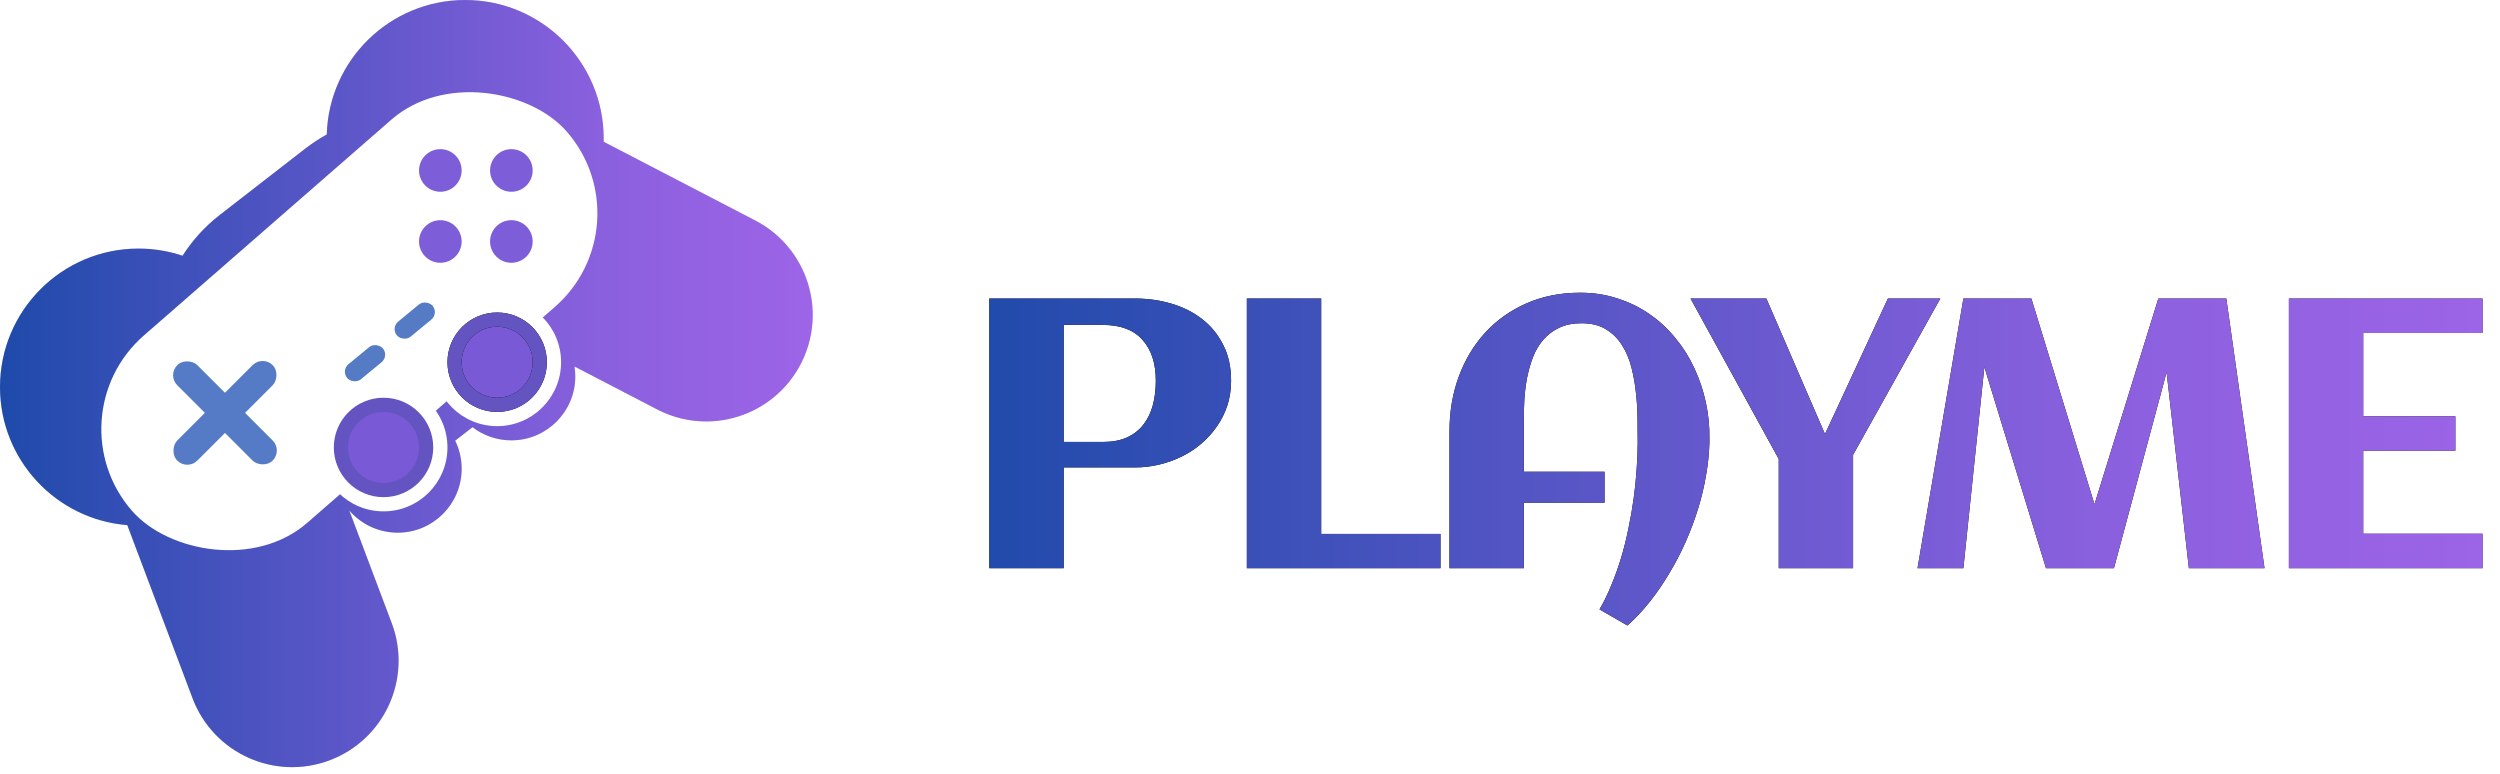 <svg width="352" height="109" viewBox="0 0 352 109" fill="none" xmlns="http://www.w3.org/2000/svg">
    <path d="M149.766 80H139.298V42.031H159.812C161.587 42.031 163.283 42.269 164.9 42.743C166.535 43.218 167.977 43.938 169.225 44.905C170.473 45.855 171.466 47.059 172.204 48.518C172.96 49.959 173.338 51.655 173.338 53.606C173.338 54.837 173.162 55.997 172.811 57.087C172.459 58.159 171.967 59.144 171.334 60.04C170.719 60.937 169.989 61.745 169.146 62.466C168.302 63.187 167.379 63.793 166.377 64.285C165.375 64.777 164.312 65.155 163.187 65.419C162.079 65.683 160.954 65.814 159.812 65.814H149.766V80ZM162.738 53.606C162.738 51.163 162.114 49.247 160.866 47.858C159.636 46.452 157.772 45.749 155.276 45.749H149.766V62.228H155.276C156.612 62.228 157.746 62.018 158.678 61.596C159.627 61.156 160.4 60.55 160.998 59.776C161.596 59.003 162.035 58.098 162.316 57.06C162.598 56.006 162.738 54.855 162.738 53.606ZM202.82 80H175.556V42.031H186.024V75.175H202.82V80ZM240.686 61.833V62.334C240.651 63.81 240.493 65.34 240.211 66.922C239.948 68.504 239.57 70.086 239.078 71.668C238.585 73.25 237.997 74.814 237.311 76.361C236.625 77.908 235.852 79.385 234.991 80.791C234.147 82.215 233.233 83.542 232.249 84.772C231.264 86.02 230.227 87.119 229.137 88.068L225.208 85.801C225.824 84.764 226.377 83.63 226.87 82.399C227.379 81.186 227.836 79.912 228.241 78.576C228.645 77.24 228.988 75.869 229.269 74.463C229.568 73.057 229.814 71.659 230.007 70.27C230.201 68.882 230.341 67.519 230.429 66.184C230.535 64.83 230.587 63.547 230.587 62.334C230.587 61.385 230.579 60.312 230.561 59.117C230.561 57.904 230.491 56.674 230.35 55.426C230.227 54.178 230.016 52.965 229.717 51.787C229.418 50.592 228.97 49.528 228.373 48.597C227.792 47.665 227.037 46.918 226.105 46.355C225.191 45.793 224.048 45.512 222.677 45.512C221.464 45.512 220.418 45.723 219.54 46.145C218.678 46.549 217.94 47.102 217.325 47.806C216.727 48.491 216.244 49.291 215.874 50.205C215.523 51.119 215.242 52.086 215.031 53.105C214.837 54.107 214.706 55.127 214.635 56.164C214.582 57.184 214.556 58.15 214.556 59.065V66.421H225.92V70.772H214.556V80H204.088V60.699C204.088 57.94 204.528 55.373 205.407 53C206.286 50.627 207.525 48.57 209.124 46.83C210.742 45.072 212.675 43.701 214.925 42.717C217.193 41.715 219.715 41.214 222.493 41.214C224.374 41.214 226.131 41.486 227.766 42.031C229.418 42.559 230.921 43.297 232.275 44.246C233.628 45.178 234.832 46.294 235.887 47.595C236.959 48.878 237.847 50.284 238.55 51.813C239.271 53.343 239.816 54.96 240.185 56.665C240.554 58.37 240.721 60.093 240.686 61.833ZM273.2 42.031L260.913 64.048V80H250.445V64.628L238.026 42.031H248.705L256.958 61.121L265.817 42.031H273.2ZM279.399 51.682L276.446 80H269.986L276.446 42.031H286.018L294.903 71.009L303.894 42.031H313.466L318.845 80H308.192L305.055 52.42L297.645 80H288.074L279.399 51.682ZM349.539 80H322.276V42.031H349.539V46.883H332.743V58.616H345.716V63.441H332.743V75.148H349.539V80Z" fill="black"/>
    <path d="M149.766 80H139.298V42.031H159.812C161.587 42.031 163.283 42.269 164.9 42.743C166.535 43.218 167.977 43.938 169.225 44.905C170.473 45.855 171.466 47.059 172.204 48.518C172.96 49.959 173.338 51.655 173.338 53.606C173.338 54.837 173.162 55.997 172.811 57.087C172.459 58.159 171.967 59.144 171.334 60.04C170.719 60.937 169.989 61.745 169.146 62.466C168.302 63.187 167.379 63.793 166.377 64.285C165.375 64.777 164.312 65.155 163.187 65.419C162.079 65.683 160.954 65.814 159.812 65.814H149.766V80ZM162.738 53.606C162.738 51.163 162.114 49.247 160.866 47.858C159.636 46.452 157.772 45.749 155.276 45.749H149.766V62.228H155.276C156.612 62.228 157.746 62.018 158.678 61.596C159.627 61.156 160.4 60.55 160.998 59.776C161.596 59.003 162.035 58.098 162.316 57.06C162.598 56.006 162.738 54.855 162.738 53.606ZM202.82 80H175.556V42.031H186.024V75.175H202.82V80ZM240.686 61.833V62.334C240.651 63.81 240.493 65.34 240.211 66.922C239.948 68.504 239.57 70.086 239.078 71.668C238.585 73.25 237.997 74.814 237.311 76.361C236.625 77.908 235.852 79.385 234.991 80.791C234.147 82.215 233.233 83.542 232.249 84.772C231.264 86.02 230.227 87.119 229.137 88.068L225.208 85.801C225.824 84.764 226.377 83.63 226.87 82.399C227.379 81.186 227.836 79.912 228.241 78.576C228.645 77.24 228.988 75.869 229.269 74.463C229.568 73.057 229.814 71.659 230.007 70.27C230.201 68.882 230.341 67.519 230.429 66.184C230.535 64.83 230.587 63.547 230.587 62.334C230.587 61.385 230.579 60.312 230.561 59.117C230.561 57.904 230.491 56.674 230.35 55.426C230.227 54.178 230.016 52.965 229.717 51.787C229.418 50.592 228.97 49.528 228.373 48.597C227.792 47.665 227.037 46.918 226.105 46.355C225.191 45.793 224.048 45.512 222.677 45.512C221.464 45.512 220.418 45.723 219.54 46.145C218.678 46.549 217.94 47.102 217.325 47.806C216.727 48.491 216.244 49.291 215.874 50.205C215.523 51.119 215.242 52.086 215.031 53.105C214.837 54.107 214.706 55.127 214.635 56.164C214.582 57.184 214.556 58.15 214.556 59.065V66.421H225.92V70.772H214.556V80H204.088V60.699C204.088 57.94 204.528 55.373 205.407 53C206.286 50.627 207.525 48.57 209.124 46.83C210.742 45.072 212.675 43.701 214.925 42.717C217.193 41.715 219.715 41.214 222.493 41.214C224.374 41.214 226.131 41.486 227.766 42.031C229.418 42.559 230.921 43.297 232.275 44.246C233.628 45.178 234.832 46.294 235.887 47.595C236.959 48.878 237.847 50.284 238.55 51.813C239.271 53.343 239.816 54.96 240.185 56.665C240.554 58.37 240.721 60.093 240.686 61.833ZM273.2 42.031L260.913 64.048V80H250.445V64.628L238.026 42.031H248.705L256.958 61.121L265.817 42.031H273.2ZM279.399 51.682L276.446 80H269.986L276.446 42.031H286.018L294.903 71.009L303.894 42.031H313.466L318.845 80H308.192L305.055 52.42L297.645 80H288.074L279.399 51.682ZM349.539 80H322.276V42.031H349.539V46.883H332.743V58.616H345.716V63.441H332.743V75.148H349.539V80Z" fill="url(#paint0_linear_2_295)"/>
    <path fill-rule="evenodd" clip-rule="evenodd" d="M85 19.5C85 19.654 84.998 19.808 84.995 19.961L106.348 31.049C113.693 34.863 116.556 43.91 112.741 51.256C108.927 58.601 99.88 61.464 92.534 57.65L80.892 51.604C80.963 52.059 81 52.525 81 53C81 57.971 76.971 62 72 62C69.943 62 68.047 61.31 66.532 60.149L64.087 62.046C64.672 63.239 65 64.581 65 66C65 70.971 60.971 75 56 75C53.27 75 50.824 73.784 49.173 71.865L55.156 87.739C58.075 95.484 54.163 104.129 46.418 107.048C38.673 109.967 30.028 106.055 27.109 98.31L17.922 73.937C7.891 73.134 0 64.738 0 54.5C0 43.73 8.73 35 19.5 35C21.669 35 23.755 35.354 25.704 36.008C27.069 33.863 28.82 31.912 30.945 30.264L42.979 20.925C43.95 20.171 44.963 19.509 46.008 18.936C46.306 8.427 54.919 0 65.5 0C76.27 0 85 8.73 85 19.5Z" fill="#D9D9D9"/>
    <path fill-rule="evenodd" clip-rule="evenodd" d="M85 19.5C85 19.654 84.998 19.808 84.995 19.961L106.348 31.049C113.693 34.863 116.556 43.91 112.741 51.256C108.927 58.601 99.88 61.464 92.534 57.65L80.892 51.604C80.963 52.059 81 52.525 81 53C81 57.971 76.971 62 72 62C69.943 62 68.047 61.31 66.532 60.149L64.087 62.046C64.672 63.239 65 64.581 65 66C65 70.971 60.971 75 56 75C53.27 75 50.824 73.784 49.173 71.865L55.156 87.739C58.075 95.484 54.163 104.129 46.418 107.048C38.673 109.967 30.028 106.055 27.109 98.31L17.922 73.937C7.891 73.134 0 64.738 0 54.5C0 43.73 8.73 35 19.5 35C21.669 35 23.755 35.354 25.704 36.008C27.069 33.863 28.82 31.912 30.945 30.264L42.979 20.925C43.95 20.171 44.963 19.509 46.008 18.936C46.306 8.427 54.919 0 65.5 0C76.27 0 85 8.73 85 19.5Z" fill="url(#paint1_linear_2_295)"/>
    <g filter="url(#filter0_d_2_295)">
        <rect x="7.076" y="56.725" width="81.231" height="35" rx="17.5" transform="rotate(-41.085 7.076 56.725)" fill="white"/>
    </g>
    <circle cx="54" cy="63" r="9" fill="white"/>
    <circle cx="70" cy="51" r="9" fill="white"/>
    <circle cx="54" cy="63" r="6" fill="#7959D5" stroke="#6454C2" stroke-width="2"/>
    <circle cx="70" cy="51" r="6" fill="#7959D5"/>
    <circle cx="70" cy="51" r="6" stroke="black" stroke-width="2"/>
    <circle cx="70" cy="51" r="6" stroke="#6454C2" stroke-width="2"/>
    <rect width="17.349" height="16.264" transform="translate(22.457 50)" fill="white"/>
    <rect x="23.543" y="52.828" width="4" height="19" rx="2" transform="rotate(-45 23.543 52.828)" fill="#557BC6"/>
    <rect x="26.371" y="66.263" width="4" height="19" rx="2" transform="rotate(-135 26.371 66.263)" fill="#557BC6"/>
    <circle cx="62" cy="34" r="3" fill="#7D5DD8"/>
    <circle cx="62" cy="24" r="3" fill="#7D5DD8"/>
    <circle cx="72" cy="24" r="3" fill="#7D5DD8"/>
    <circle cx="72" cy="34" r="3" fill="#7D5DD8"/>
    <rect x="48" y="52.155" width="6.533" height="2.752" rx="1.376" transform="rotate(-39.5 48 52.155)" fill="#557BC5"/>
    <rect x="55" y="46.155" width="6.533" height="2.752" rx="1.376" transform="rotate(-39.5 55 46.155)" fill="#557BC5"/>
    <defs>
        <filter id="filter0_d_2_295" x="10.267" y="8.532" width="77.847" height="73.382" filterUnits="userSpaceOnUse" color-interpolation-filters="sRGB">
            <feFlood flood-opacity="0" result="BackgroundImageFix"/>
            <feColorMatrix in="SourceAlpha" type="matrix" values="0 0 0 0 0 0 0 0 0 0 0 0 0 0 0 0 0 0 127 0" result="hardAlpha"/>
            <feOffset dy="2"/>
            <feGaussianBlur stdDeviation="2"/>
            <feComposite in2="hardAlpha" operator="out"/>
            <feColorMatrix type="matrix" values="0 0 0 0 0 0 0 0 0 0 0 0 0 0 0 0 0 0 0.32 0"/>
            <feBlend mode="normal" in2="BackgroundImageFix" result="effect1_dropShadow_2_295"/>
            <feBlend mode="normal" in="SourceGraphic" in2="effect1_dropShadow_2_295" result="shape"/>
        </filter>
        <linearGradient id="paint0_linear_2_295" x1="135" y1="64.5" x2="352" y2="64.5" gradientUnits="userSpaceOnUse">
            <stop stop-color="#1E4AAA"/>
            <stop offset="0.74" stop-color="#8A60DE"/>
            <stop offset="1" stop-color="#9D64E7"/>
        </linearGradient>
        <linearGradient id="paint1_linear_2_295" x1="0" y1="54.008" x2="114.431" y2="54.008" gradientUnits="userSpaceOnUse">
            <stop stop-color="#1E4AAA"/>
            <stop offset="0.74" stop-color="#8A60DE"/>
            <stop offset="1" stop-color="#9D64E7"/>
        </linearGradient>
    </defs>
</svg>
